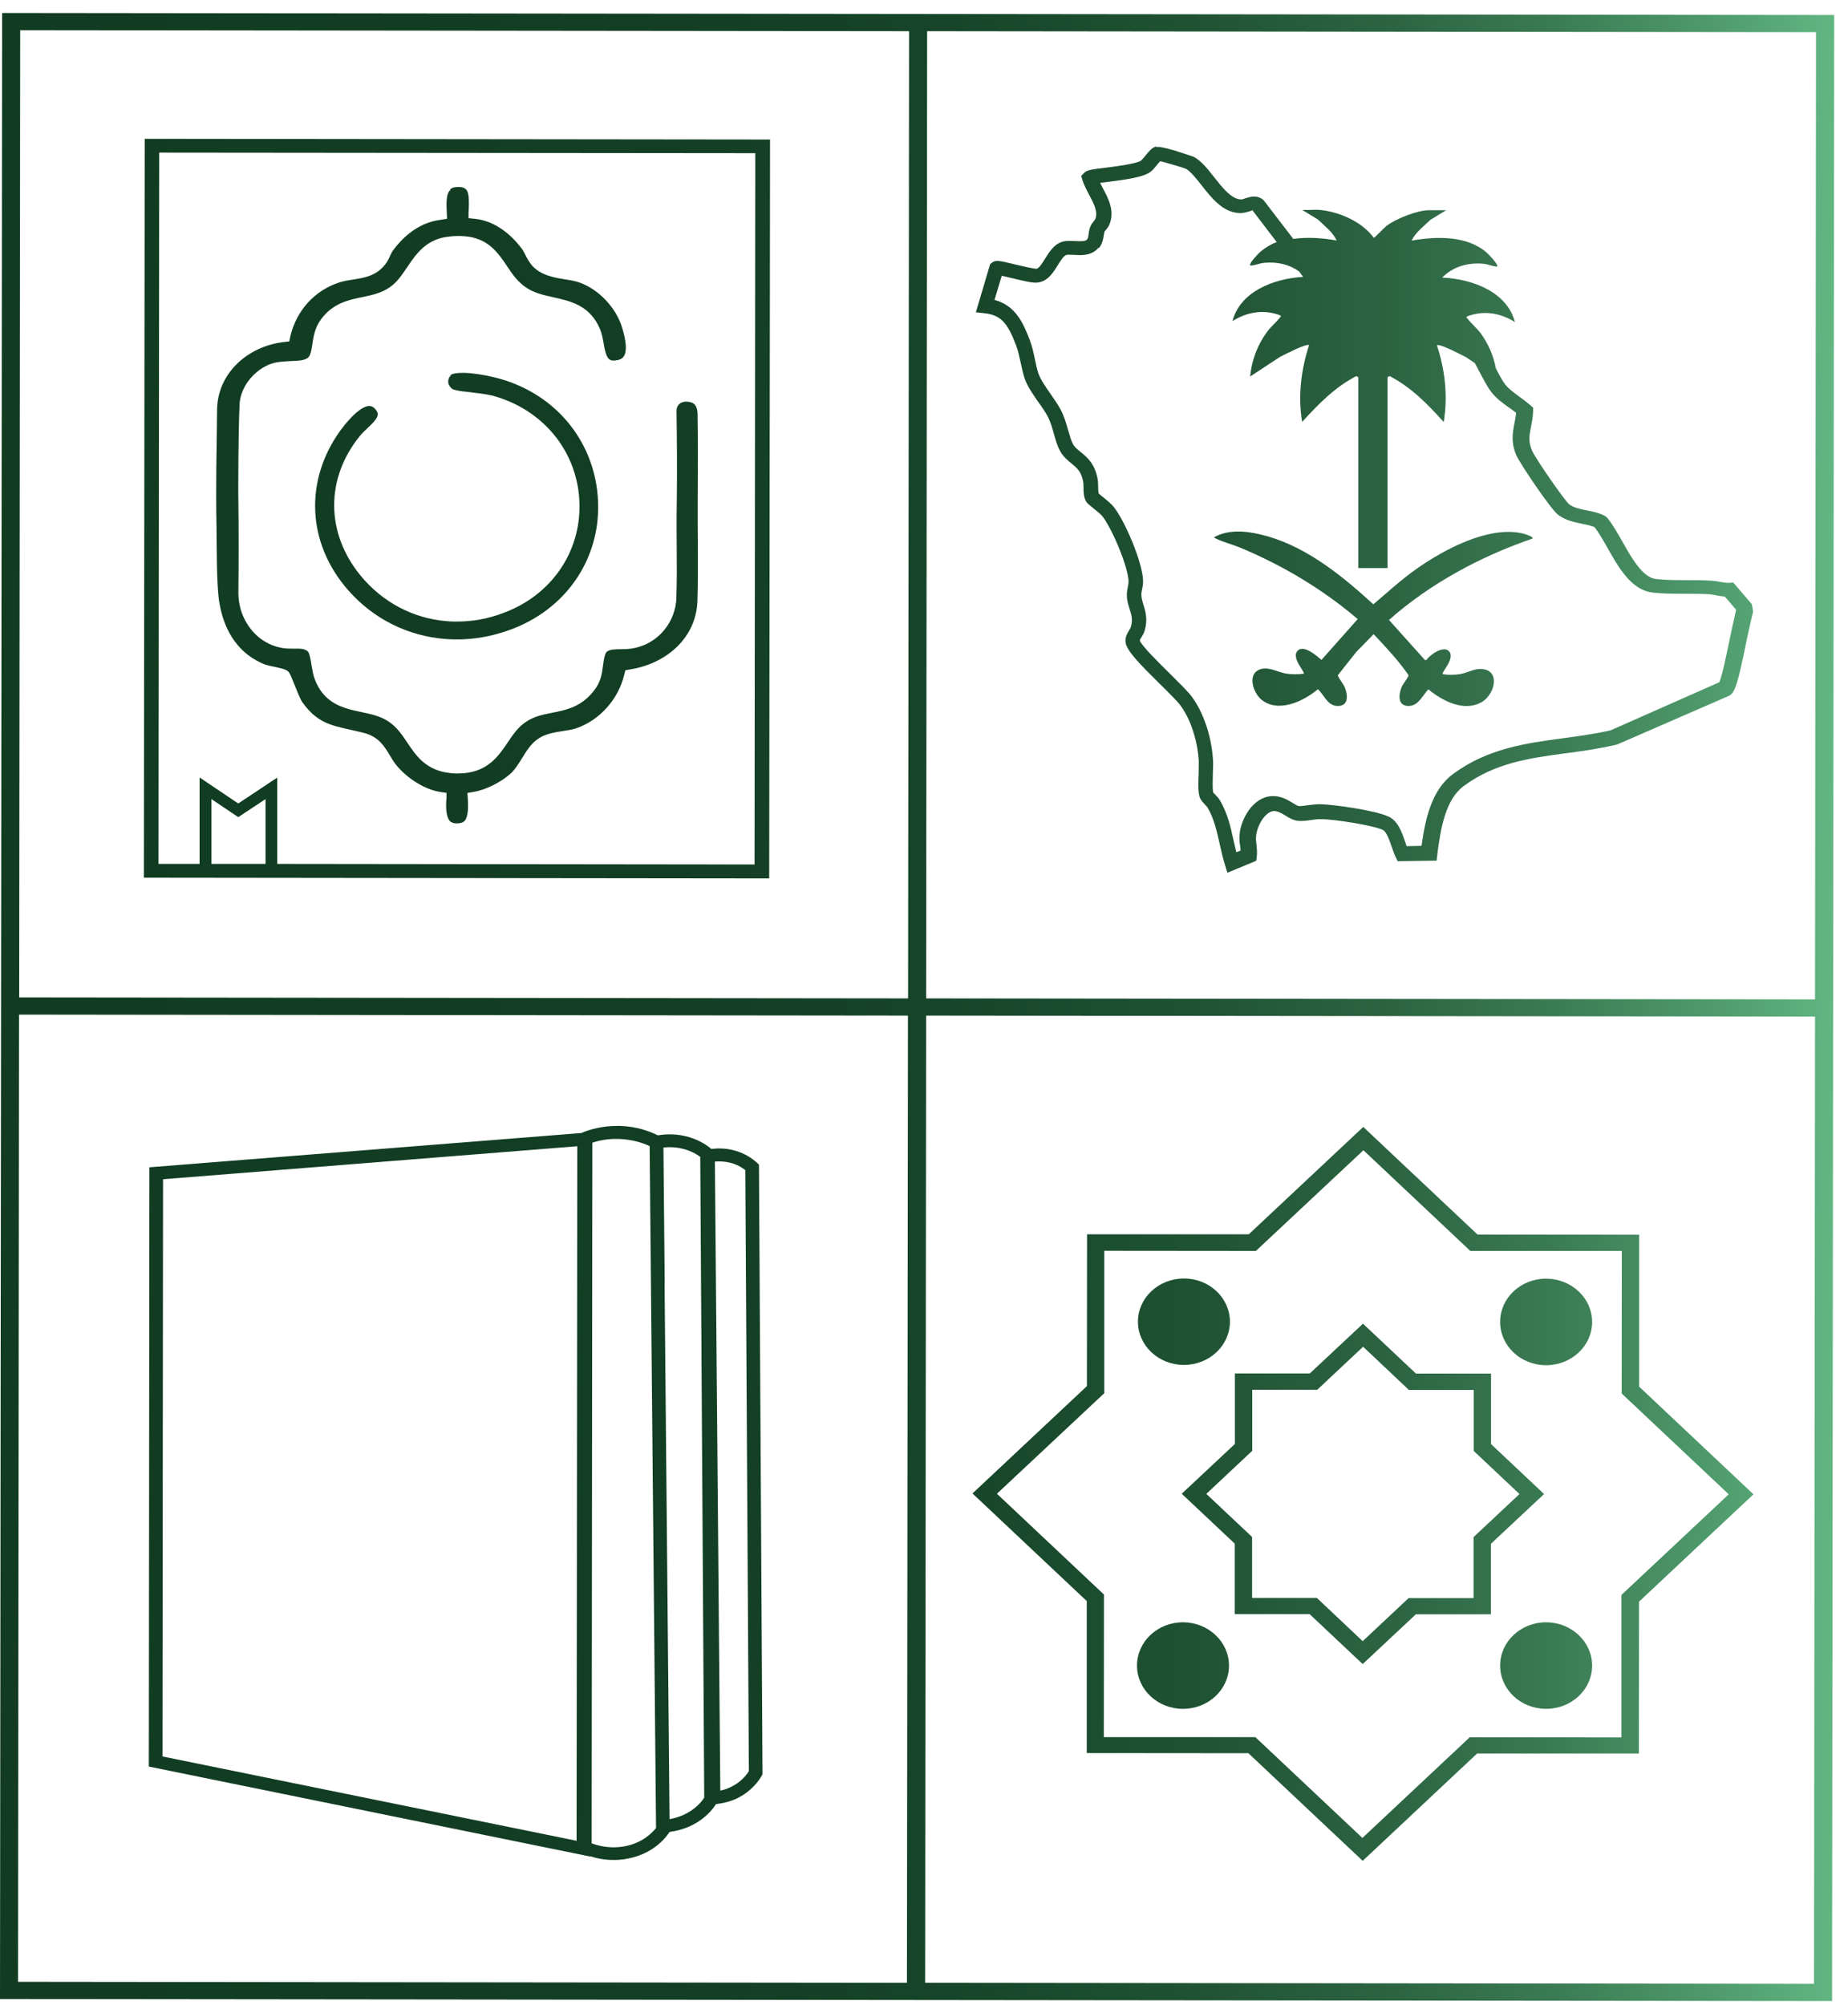 <svg width="130" height="141" viewBox="0 0 130 141" fill="none" xmlns="http://www.w3.org/2000/svg">
<path d="M80.05 92.964C80.05 94.644 81.5 96.004 83.28 96.004C85.07 96.004 86.52 94.644 86.52 92.964C86.52 91.284 85.07 89.924 83.29 89.924C81.5 89.924 80.05 91.284 80.05 92.964Z" fill="url(#paint0_linear_641_6783)"/>
<path d="M105.53 92.984C105.53 94.664 106.98 96.024 108.76 96.024C110.55 96.024 112 94.664 112 92.984C112 91.304 110.55 89.944 108.77 89.934C106.98 89.934 105.53 91.294 105.53 92.974" fill="url(#paint1_linear_641_6783)"/>
<path d="M105.53 117.154C105.53 118.834 106.98 120.194 108.76 120.194C110.55 120.194 112 118.834 112 117.154C112 115.474 110.55 114.114 108.77 114.104C106.98 114.104 105.53 115.464 105.53 117.144" fill="url(#paint2_linear_641_6783)"/>
<path d="M79.985 117.154C79.985 118.834 81.435 120.194 83.215 120.194C85.005 120.194 86.455 118.834 86.455 117.154C86.455 115.474 85.005 114.114 83.225 114.104C81.435 114.104 79.985 115.464 79.985 117.144" fill="url(#paint3_linear_641_6783)"/>
<path d="M95.9 80.894L103.43 87.984H114.09L114.08 98.014L121.61 105.104L114.06 112.184V122.204L103.39 122.194L95.84 129.274L88.31 122.184H77.65L77.66 112.154L70.13 105.064L77.68 97.994V87.974L88.35 87.984L95.9 80.914V80.894ZM87.85 86.814H76.47L76.46 97.494L68.41 105.044L76.45 112.614V123.304L87.82 123.314L95.86 130.884L103.91 123.334H115.29L115.3 112.654L123.35 105.104L115.31 97.534V86.844L103.94 86.834L95.9 79.264L87.85 86.814Z" fill="url(#paint4_linear_641_6783)"/>
<path d="M95.89 94.724L99.11 97.763H103.67V102.054L106.89 105.084L103.66 108.114V112.404H99.09L95.86 115.434L92.64 112.394H88.08V108.104L84.86 105.074L88.09 102.044V97.754H92.66L95.89 94.724ZM92.15 96.603H86.87V101.564L83.13 105.064L86.86 108.574V113.534H92.13L95.86 117.044L99.6 113.544H104.88V108.584L108.62 105.084L104.89 101.574V96.614H99.61L95.88 93.103L92.14 96.603H92.15Z" fill="url(#paint5_linear_641_6783)"/>
<path d="M85.44 37.755C85.42 37.875 85.44 37.835 85.51 37.865C85.97 38.105 86.7 38.295 87.21 38.505C90.24 39.765 93.06 41.455 95.51 43.545L92.96 46.415C92.63 46.135 91.72 45.315 91.28 45.775C90.81 46.275 91.83 47.265 91.71 47.385C91.33 47.445 90.88 47.435 90.5 47.385C89.87 47.285 89.08 46.775 88.46 47.165C87.77 47.595 88.21 48.775 88.73 49.205C89.92 50.185 91.72 49.315 92.71 48.475C93.11 48.835 93.36 49.565 93.97 49.645C94.88 49.755 94.84 48.925 94.6 48.345C94.47 48.035 94.21 47.795 94.11 47.495L95.41 45.855L96.63 44.605C97.5 45.525 98.37 46.455 99.09 47.495C98.98 47.805 98.71 48.045 98.58 48.375C98.38 48.895 98.32 49.675 99.12 49.655C99.79 49.635 100.09 48.885 100.48 48.485C101.44 49.275 102.95 50.095 104.21 49.395C105.25 48.815 105.6 46.895 103.95 47.065C103.56 47.105 103.11 47.355 102.7 47.415C102.32 47.475 101.87 47.485 101.49 47.415C101.37 47.295 102.4 46.305 101.93 45.805C101.54 45.385 100.59 46.055 100.36 46.405L100.25 46.435L97.71 43.605C100.58 41.065 104.1 39.155 107.8 37.885C107.93 37.735 107.12 37.515 107.04 37.505C104.64 36.995 101.54 38.685 99.67 39.995C98.59 40.755 97.61 41.655 96.61 42.505C94.52 40.595 92.05 38.555 89.21 37.735C88.54 37.545 87.82 37.385 87.11 37.385C86.54 37.385 85.98 37.485 85.47 37.755" fill="url(#paint6_linear_641_6783)"/>
<path d="M77.31 17.445C77.56 17.135 77.6 16.815 77.64 16.585C77.66 16.475 77.67 16.375 77.7 16.295C77.7 16.275 77.76 16.215 77.79 16.175C77.88 16.065 78.01 15.915 78.08 15.695C78.4 14.785 77.97 13.965 77.58 13.235C77.51 13.105 77.45 12.985 77.39 12.865C77.54 12.845 77.7 12.825 77.85 12.805C79.28 12.625 80.41 12.465 80.92 12.095C81.09 11.975 81.25 11.775 81.42 11.565C81.47 11.495 81.55 11.405 81.62 11.335C82.1 11.455 83.24 11.795 83.41 11.865C83.74 12.035 84.14 12.545 84.52 13.025C85.22 13.915 86.01 14.925 87.16 14.985C87.49 15.005 87.76 14.905 87.96 14.845C88.01 14.825 88.07 14.805 88.1 14.785L89.81 17.025C89.4 17.185 89.02 17.405 88.68 17.695C88.5 17.845 88.01 18.375 87.95 18.575C87.92 18.675 87.95 18.685 88.05 18.675C88.33 18.645 88.65 18.505 88.95 18.485C89.86 18.405 90.69 18.595 91.38 19.085L91.67 19.475C89.58 19.595 87.24 20.515 86.7 22.585C87.72 21.935 88.94 21.735 90.09 22.195C90.12 22.295 90.06 22.305 90.02 22.355C89.8 22.655 89.41 22.965 89.16 23.305C88.45 24.265 88.06 25.315 87.94 26.485L90.04 25.105C90.32 24.965 91.9 24.135 92.09 24.275C91.52 26.015 91.3 27.875 91.6 29.675C92.72 28.455 93.89 27.235 95.41 26.455L95.55 26.525V39.955H97.61V26.525L97.76 26.455C99.28 27.245 100.46 28.455 101.56 29.685C101.86 27.885 101.66 26.025 101.08 24.285C101.28 24.145 102.85 24.985 103.13 25.125L103.75 25.535C103.83 25.675 103.9 25.815 103.96 25.935C104.31 26.605 104.65 27.245 104.91 27.575C105.27 28.035 105.71 28.355 106.14 28.655C106.31 28.775 106.49 28.905 106.65 29.035C106.63 29.305 106.58 29.555 106.53 29.795C106.41 30.435 106.28 31.095 106.66 32.005C106.9 32.575 109.08 35.805 109.6 36.205C110.13 36.605 110.74 36.725 111.27 36.835C111.6 36.905 111.91 36.965 112.17 37.075C112.46 37.445 112.76 37.975 113.07 38.515C113.86 39.915 114.75 41.495 116.24 41.675C116.98 41.765 117.79 41.765 118.58 41.765C119.15 41.765 119.7 41.765 120.22 41.795C120.37 41.805 120.52 41.835 120.68 41.865C120.88 41.905 121.1 41.945 121.33 41.955L122.12 42.875V42.935C122.02 43.395 121.91 43.865 121.81 44.335C121.76 44.565 121.7 44.855 121.63 45.185C121.43 46.135 121.17 47.445 120.95 47.985L113.31 51.365C112.19 51.625 111.05 51.775 109.95 51.925C107.35 52.275 104.66 52.635 102.21 54.445C100.72 55.545 100.26 57.585 100 59.495L98.95 59.515C98.92 59.425 98.89 59.335 98.86 59.245C98.62 58.545 98.35 57.745 97.68 57.435C96.71 56.985 93.79 56.585 92.89 56.565C92.6 56.555 92.3 56.605 92.01 56.635C91.77 56.665 91.5 56.715 91.37 56.695C91.27 56.685 91.09 56.575 90.92 56.465C90.55 56.245 90.09 55.965 89.48 55.995C88.14 56.055 87.29 57.605 87.2 58.695C87.17 58.995 87.2 59.265 87.24 59.495C87.25 59.615 87.27 59.715 87.27 59.825L86.97 59.945C86.9 59.655 86.83 59.365 86.77 59.085C86.57 58.165 86.36 57.225 85.82 56.295C85.73 56.145 85.6 56.005 85.49 55.895C85.44 55.835 85.35 55.755 85.35 55.755C85.28 55.505 85.31 54.895 85.32 54.415C85.34 53.995 85.35 53.595 85.32 53.295C85.19 51.685 84.64 50.085 83.84 49.005C83.56 48.625 82.97 48.055 82.3 47.385C81.54 46.635 80.28 45.395 80.18 45.045C80.18 45.005 80.25 44.895 80.3 44.815C80.38 44.675 80.48 44.525 80.53 44.335C80.75 43.545 80.58 43.015 80.44 42.545C80.36 42.285 80.29 42.065 80.29 41.805C80.29 41.705 80.31 41.585 80.34 41.455C80.38 41.275 80.42 41.065 80.41 40.815C80.36 39.515 79.13 36.625 78.33 35.635C78.17 35.435 77.88 35.195 77.51 34.895C77.42 34.825 77.34 34.755 77.29 34.715C77.26 34.605 77.25 34.385 77.25 34.225C77.25 34.015 77.24 33.805 77.2 33.625C77 32.595 76.46 32.145 76.02 31.795C75.79 31.605 75.6 31.455 75.48 31.235C75.35 30.995 75.25 30.635 75.14 30.255C75.01 29.805 74.87 29.305 74.63 28.845C74.44 28.475 74.16 28.085 73.9 27.705C73.55 27.205 73.19 26.685 73.04 26.245C72.94 25.935 72.87 25.605 72.8 25.265C72.71 24.825 72.61 24.365 72.44 23.915C71.96 22.655 71.41 21.485 69.96 21.095L70.47 19.395C70.66 19.435 70.88 19.495 71.07 19.535C72.14 19.795 72.67 19.915 72.99 19.875C73.71 19.785 74.08 19.185 74.41 18.655C74.6 18.345 74.84 17.955 75.04 17.925C75.18 17.905 75.35 17.925 75.52 17.925C75.65 17.925 75.79 17.945 75.94 17.945C76.4 17.945 76.92 17.865 77.27 17.425M81.33 10.305C81.04 10.375 80.83 10.635 80.57 10.955C80.48 11.065 80.33 11.245 80.27 11.295C79.94 11.525 78.43 11.715 77.71 11.805C76.72 11.925 76.45 11.965 76.26 12.165L76.06 12.375L76.14 12.645C76.25 13.005 76.44 13.365 76.62 13.705C76.94 14.305 77.24 14.875 77.06 15.385C77.04 15.435 76.99 15.495 76.94 15.565C76.86 15.665 76.76 15.785 76.7 15.945C76.62 16.135 76.6 16.305 76.58 16.465C76.56 16.655 76.54 16.755 76.47 16.845C76.36 16.985 76.06 16.975 75.64 16.955C75.4 16.945 75.17 16.935 74.96 16.955C74.23 17.045 73.84 17.675 73.53 18.175C73.34 18.485 73.1 18.875 72.91 18.905C72.71 18.905 71.85 18.705 71.39 18.595C70.27 18.325 70.04 18.265 69.77 18.485L69.65 18.585L68.65 21.965L69.28 22.035C70.48 22.165 70.92 22.835 71.48 24.295C71.62 24.675 71.71 25.095 71.8 25.505C71.88 25.875 71.96 26.245 72.07 26.585C72.26 27.165 72.67 27.745 73.06 28.305C73.32 28.665 73.56 29.015 73.72 29.325C73.91 29.695 74.03 30.125 74.15 30.555C74.27 30.985 74.39 31.395 74.58 31.735C74.8 32.125 75.1 32.375 75.37 32.595C75.76 32.915 76.06 33.165 76.19 33.845C76.22 33.975 76.22 34.135 76.22 34.285C76.22 34.615 76.23 34.965 76.4 35.265C76.47 35.385 76.56 35.465 76.86 35.705C77.07 35.875 77.42 36.155 77.53 36.285C78.2 37.115 79.35 39.815 79.39 40.875C79.39 41.005 79.37 41.135 79.34 41.285C79.31 41.445 79.27 41.635 79.27 41.845C79.27 42.245 79.38 42.575 79.47 42.855C79.6 43.265 79.7 43.585 79.55 44.105C79.53 44.165 79.48 44.255 79.43 44.335C79.3 44.555 79.11 44.855 79.19 45.235C79.3 45.805 80.17 46.705 81.59 48.105C82.21 48.715 82.8 49.295 83.03 49.605C83.72 50.525 84.21 51.975 84.32 53.385C84.34 53.655 84.32 54.025 84.32 54.395C84.29 55.035 84.27 55.625 84.38 56.025C84.44 56.255 84.62 56.435 84.77 56.595C84.84 56.665 84.92 56.755 84.95 56.805C85.41 57.595 85.59 58.435 85.79 59.315C85.9 59.805 86.01 60.305 86.17 60.825L86.34 61.385L88.37 60.545L88.41 60.265C88.45 59.955 88.41 59.665 88.39 59.415C88.36 59.215 88.34 59.015 88.36 58.815C88.43 58.045 89.02 57.075 89.61 57.045C89.88 57.045 90.13 57.185 90.41 57.355C90.68 57.525 90.96 57.695 91.31 57.735C91.59 57.765 91.91 57.725 92.25 57.675C92.49 57.645 92.73 57.605 92.95 57.615C93.94 57.635 96.58 58.045 97.28 58.375C97.54 58.495 97.76 59.155 97.91 59.585C98 59.835 98.08 60.075 98.17 60.265L98.32 60.575L101.06 60.535L101.11 60.095C101.34 58.265 101.69 56.225 102.97 55.285C105.19 53.645 107.63 53.315 110.2 52.975C111.33 52.825 112.5 52.665 113.76 52.365L121.62 48.945C121.89 48.805 121.98 48.565 122.05 48.405C122.31 47.775 122.57 46.475 122.79 45.435C122.85 45.115 122.91 44.835 122.96 44.605C123.07 44.115 123.18 43.615 123.3 43.125L123.33 43.025L123.24 42.505L121.93 40.975L121.64 40.995C121.44 41.005 121.22 40.965 120.99 40.925C120.79 40.885 120.6 40.855 120.4 40.845C119.85 40.805 119.26 40.805 118.68 40.805C117.93 40.805 117.16 40.805 116.48 40.725C115.55 40.605 114.79 39.275 114.13 38.095C113.77 37.465 113.43 36.865 113.06 36.415L112.9 36.285C112.47 36.065 112.03 35.975 111.6 35.895C111.12 35.795 110.71 35.715 110.39 35.475C110.04 35.175 108 32.235 107.77 31.685C107.5 31.055 107.58 30.625 107.7 30.035C107.76 29.705 107.84 29.335 107.85 28.895V28.675L107.68 28.525C107.43 28.305 107.17 28.105 106.9 27.915C106.52 27.635 106.15 27.375 105.88 27.035C105.72 26.835 105.48 26.395 105.23 25.915C105.06 25.035 104.72 24.215 104.17 23.455C103.9 23.085 103.49 22.755 103.25 22.425C103.21 22.375 103.15 22.365 103.18 22.265C104.33 21.805 105.56 22.005 106.57 22.655C106.02 20.535 103.58 19.615 101.45 19.525C102.23 18.745 103.26 18.445 104.39 18.555C104.67 18.585 104.96 18.715 105.22 18.745C105.32 18.755 105.35 18.745 105.32 18.655C105.26 18.465 104.77 17.935 104.59 17.775C103.2 16.555 101.05 16.615 99.3 16.925C99.59 16.325 100.15 15.925 100.62 15.465L101.73 14.785H100.52C99.7 14.785 98.18 15.395 97.54 15.885C97.37 16.015 96.71 16.725 96.64 16.725C95.83 15.615 94.25 14.895 92.83 14.765C92.63 14.745 92.41 14.755 92.19 14.765C92 14.765 91.8 14.775 91.61 14.765L92.72 15.445C93.19 15.905 93.75 16.315 94.03 16.915C93.07 16.745 91.99 16.655 90.98 16.805L88.91 14.105L88.77 13.985C88.33 13.705 87.91 13.855 87.62 13.945C87.48 13.995 87.36 14.045 87.26 14.025C86.61 13.985 85.98 13.185 85.42 12.475C84.95 11.875 84.5 11.305 83.96 11.025C83.94 11.025 82.05 10.335 81.46 10.335C81.42 10.335 81.38 10.335 81.36 10.345" fill="url(#paint7_linear_641_6783)"/>
<path d="M50.28 81.703C50.56 81.673 50.91 81.683 51.29 81.763C51.81 81.883 52.18 82.103 52.43 82.303L52.68 124.573C52.49 124.883 52.1 125.363 51.41 125.693C51.18 125.803 50.93 125.893 50.67 125.943L50.29 81.693L50.28 81.703ZM46.76 90.333L46.67 80.713C47.01 80.673 47.44 80.673 47.91 80.773C48.52 80.903 48.97 81.153 49.26 81.373L49.54 126.443C49.32 126.773 48.87 127.303 48.06 127.663C47.76 127.793 47.44 127.893 47.1 127.953L46.75 90.323L46.76 90.333ZM11.43 123.543L11.47 82.943L40.61 80.623L40.56 129.473L11.43 123.543ZM41.62 129.653L41.67 80.373C42.15 80.213 42.82 80.073 43.61 80.113C44.5 80.153 45.21 80.383 45.7 80.613L46.15 128.573C45.91 128.883 45.22 129.623 43.94 129.863C43.67 129.913 43.41 129.933 43.17 129.933C42.51 129.933 41.97 129.783 41.62 129.653ZM41.01 79.653L40.9 79.693L10.51 82.103L10.47 124.253L41.53 130.583V130.563C41.95 130.703 42.5 130.823 43.17 130.823C43.47 130.823 43.79 130.803 44.13 130.733C45.93 130.403 46.81 129.283 47.04 128.943L47.1 128.853C47.58 128.783 48.05 128.663 48.48 128.473C49.28 128.123 49.94 127.563 50.37 126.893C50.89 126.833 51.38 126.713 51.84 126.493C52.84 126.013 53.36 125.283 53.59 124.893L53.64 124.793L53.39 81.913L53.25 81.783C52.92 81.483 52.35 81.073 51.52 80.883C50.95 80.753 50.44 80.763 50.04 80.813C49.67 80.493 49.04 80.093 48.13 79.893C47.38 79.733 46.73 79.783 46.27 79.853C45.69 79.563 44.81 79.243 43.67 79.193C43.58 79.193 43.49 79.193 43.39 79.193C42.37 79.193 41.54 79.433 41.01 79.643" fill="url(#paint8_linear_641_6783)"/>
<path d="M18.68 56.194V60.764H14.87V56.204L16.76 57.474L18.68 56.204V56.194ZM11.15 60.764L11.2 10.734L53.13 10.774L53.08 60.804L19.5 60.764V54.694L16.76 56.514L14.04 54.684V60.764H11.15ZM10.12 61.734L54.11 61.784L54.17 9.814L10.18 9.764L10.12 61.734Z" fill="url(#paint9_linear_641_6783)"/>
<path d="M31.71 26.405C31.59 26.525 31.53 26.685 31.53 26.835V26.885C31.53 26.965 31.56 27.045 31.61 27.115C31.65 27.205 31.73 27.285 31.81 27.355C31.91 27.415 32.23 27.485 32.58 27.535C32.6 27.535 32.62 27.535 32.64 27.535C32.86 27.565 33.1 27.595 33.29 27.615C33.81 27.675 34.3 27.745 34.67 27.835C38.14 28.785 40.53 31.635 40.75 35.105C40.97 38.585 38.97 41.695 35.64 43.025C34.63 43.435 33.63 43.655 32.62 43.705H32.56C32.16 43.725 31.76 43.725 31.36 43.685C29.08 43.485 26.94 42.385 25.39 40.515C22.9 37.505 22.88 33.635 25.34 30.635C25.47 30.475 25.65 30.305 25.83 30.135C26.57 29.445 26.75 29.165 26.4 28.775C26.23 28.585 26.09 28.555 25.98 28.555H25.96C25.47 28.575 24.72 29.225 23.94 30.285C21.4 33.805 21.6 38.205 24.47 41.485C26.27 43.555 28.73 44.745 31.34 44.945C31.76 44.975 32.18 44.985 32.6 44.965C33.77 44.915 34.99 44.655 36.15 44.195C40.05 42.655 42.37 39.005 42.05 34.915C41.73 30.825 38.89 27.545 34.8 26.545C33.93 26.335 33.17 26.235 32.62 26.225C32.6 26.225 32.58 26.225 32.56 26.225C32.11 26.225 31.8 26.285 31.69 26.385" fill="url(#paint10_linear_641_6783)"/>
<path d="M31.65 13.394C31.37 13.654 31.4 14.374 31.43 14.954V15.034L31.45 15.394H31.39L30.98 15.464C29.32 15.664 28.19 16.874 27.67 17.584C27.59 17.684 27.52 17.824 27.45 17.974C27.36 18.174 27.26 18.394 27.1 18.594C26.47 19.414 25.6 19.544 24.83 19.664C24.49 19.714 24.18 19.764 23.87 19.864C22.12 20.434 20.84 21.854 20.42 23.674L20.35 24.014L19.98 24.054C17.38 24.364 15.29 26.284 15.27 28.844C15.24 32.034 15.17 33.774 15.23 37.124C15.25 38.184 15.22 41.074 15.42 42.324C15.71 44.144 16.57 45.774 18.33 46.604C18.43 46.654 18.54 46.704 18.65 46.744C18.77 46.784 19.08 46.854 19.32 46.904C19.85 47.024 20.08 47.074 20.23 47.194C20.37 47.304 20.42 47.424 20.68 48.074C20.85 48.494 21.13 49.204 21.27 49.394C22.28 50.794 23.18 51.004 24.68 51.334C24.96 51.404 25.26 51.464 25.58 51.544C26.65 51.814 27.06 52.524 27.43 53.144C27.58 53.394 27.72 53.624 27.9 53.844C28.7 54.794 29.9 55.534 30.97 55.704L31.37 55.764H31.41V56.194C31.41 56.194 31.39 56.254 31.39 56.284V56.324C31.37 56.764 31.37 57.474 31.66 57.764C31.73 57.824 31.85 57.914 32.14 57.914C32.41 57.914 32.54 57.844 32.62 57.794C32.63 57.784 32.65 57.774 32.66 57.764C32.98 57.444 32.93 56.604 32.91 56.204L32.88 55.774L33.34 55.694C34.19 55.554 35.29 54.994 35.96 54.374C36.23 54.114 36.48 53.724 36.72 53.334C37.02 52.844 37.34 52.334 37.77 52.024C38.32 51.614 38.95 51.524 39.56 51.424C39.91 51.374 40.24 51.324 40.54 51.224C42.17 50.664 43.5 49.194 43.91 47.464L43.99 47.144L44.33 47.084C46.99 46.654 48.98 44.774 49.06 42.284C49.14 39.854 49.06 37.464 49.08 35.164C49.09 32.594 49.11 31.534 49.07 29.084C49.04 28.404 48.71 28.264 48.32 28.254C48.17 28.234 47.61 28.274 47.59 28.894C47.62 30.944 47.64 33.084 47.61 35.184C47.56 38.304 47.66 39.314 47.58 42.074C47.53 43.644 46.39 45.334 44.38 45.624C44.17 45.654 43.93 45.664 43.71 45.664C42.92 45.664 42.65 45.734 42.56 46.074C42.47 46.364 42.45 46.624 42.41 46.874C42.33 47.484 42.26 48.104 41.52 48.884C40.69 49.774 39.7 49.964 38.84 50.134C38.19 50.264 37.57 50.384 37 50.774C36.44 51.144 36.08 51.674 35.7 52.244C35.06 53.184 34.35 54.224 32.64 54.384C32.63 54.384 32.61 54.384 32.59 54.384C32.45 54.394 32.3 54.404 32.15 54.404C31.87 54.404 31.62 54.374 31.38 54.334C29.87 54.064 29.24 53.104 28.66 52.244C28.28 51.674 27.92 51.144 27.34 50.754C26.78 50.374 26.12 50.234 25.42 50.084C24.18 49.824 22.77 49.514 22.12 47.714C22.02 47.454 21.98 47.144 21.92 46.814C21.87 46.504 21.78 45.944 21.66 45.824C21.43 45.624 21.15 45.614 20.67 45.624C20.44 45.624 20.2 45.624 19.96 45.594C18.46 45.374 17.49 44.334 17.04 43.184C16.84 42.664 16.76 42.104 16.77 41.554C16.79 40.254 16.8 37.024 16.76 34.454C16.76 34.454 16.76 30.504 16.85 28.554C16.85 28.134 16.95 27.814 17.03 27.604C17.44 26.484 18.58 25.544 19.69 25.454C19.87 25.434 20.06 25.414 20.48 25.394C21.14 25.374 21.58 25.334 21.76 25.044C21.88 24.834 21.92 24.554 21.97 24.224C22.05 23.704 22.13 23.064 22.6 22.434C23.43 21.324 24.53 21.094 25.5 20.894C26.18 20.754 26.83 20.614 27.42 20.204C27.93 19.854 28.28 19.334 28.65 18.784C29.25 17.894 29.93 16.894 31.39 16.664C31.4 16.664 31.41 16.664 31.42 16.664C31.87 16.594 32.26 16.584 32.62 16.614H32.63C32.63 16.614 32.66 16.614 32.68 16.614C34.33 16.744 35.03 17.774 35.65 18.694C36.03 19.274 36.4 19.804 36.98 20.204C37.57 20.614 38.24 20.754 38.95 20.914C40.15 21.184 41.52 21.484 42.22 23.174C42.34 23.464 42.4 23.804 42.46 24.134C42.54 24.604 42.64 25.134 42.89 25.294C42.99 25.364 43.17 25.384 43.41 25.334C43.71 25.284 43.82 25.154 43.88 25.064C44.12 24.704 44.06 24.004 43.74 22.964C43.31 21.634 42.15 20.394 40.83 19.894C40.49 19.764 40.11 19.704 39.71 19.644C38.95 19.514 38.09 19.374 37.47 18.724C37.24 18.474 37.08 18.174 36.95 17.914C36.86 17.734 36.77 17.564 36.67 17.444C36.02 16.594 34.91 15.554 33.43 15.394L32.96 15.344V14.894C32.97 14.794 32.98 14.704 32.98 14.594C33 13.774 32.95 13.404 32.7 13.254C32.61 13.194 32.49 13.164 32.34 13.154C32.3 13.154 32.25 13.154 32.21 13.154C31.97 13.154 31.8 13.204 31.7 13.294" fill="url(#paint11_linear_641_6783)"/>
<path d="M65.08 139.464L65.15 71.434L127.68 71.504L127.61 139.534L65.08 139.464ZM1.27 139.394L1.34 71.364L63.87 71.434L63.8 139.464L1.27 139.394ZM65.15 70.224L65.22 2.194L127.75 2.264L127.68 70.294L65.15 70.224ZM1.35 70.154L1.42 2.124L63.95 2.194L63.88 70.224L1.35 70.154ZM0.15 0.914L0 140.474V140.604L128.75 140.744H128.88L129.03 1.184V1.054L0.28 0.914H0.15Z" fill="url(#paint12_linear_641_6783)"/>
<defs>
<linearGradient id="paint0_linear_641_6783" x1="0" y1="70.829" x2="129.03" y2="70.829" gradientUnits="userSpaceOnUse">
<stop stop-color="#113C22"/>
<stop offset="0.36" stop-color="#123E23"/>
<stop offset="0.52" stop-color="#174529"/>
<stop offset="0.65" stop-color="#1F5233"/>
<stop offset="0.76" stop-color="#2C6442"/>
<stop offset="0.85" stop-color="#3B7C54"/>
<stop offset="0.93" stop-color="#4E996B"/>
<stop offset="1" stop-color="#62B682"/>
</linearGradient>
<linearGradient id="paint1_linear_641_6783" x1="0" y1="71.173" x2="129.229" y2="71.173" gradientUnits="userSpaceOnUse">
<stop stop-color="#113C22"/>
<stop offset="0.36" stop-color="#123E23"/>
<stop offset="0.52" stop-color="#174529"/>
<stop offset="0.65" stop-color="#1F5233"/>
<stop offset="0.76" stop-color="#2C6442"/>
<stop offset="0.85" stop-color="#3B7C54"/>
<stop offset="0.93" stop-color="#4E996B"/>
<stop offset="1" stop-color="#62B682"/>
</linearGradient>
<linearGradient id="paint2_linear_641_6783" x1="0" y1="70.944" x2="129.229" y2="70.944" gradientUnits="userSpaceOnUse">
<stop stop-color="#113C22"/>
<stop offset="0.36" stop-color="#123E23"/>
<stop offset="0.52" stop-color="#174529"/>
<stop offset="0.65" stop-color="#1F5233"/>
<stop offset="0.76" stop-color="#2C6442"/>
<stop offset="0.85" stop-color="#3B7C54"/>
<stop offset="0.93" stop-color="#4E996B"/>
<stop offset="1" stop-color="#62B682"/>
</linearGradient>
<linearGradient id="paint3_linear_641_6783" x1="0" y1="70.944" x2="129.229" y2="70.944" gradientUnits="userSpaceOnUse">
<stop stop-color="#113C22"/>
<stop offset="0.36" stop-color="#123E23"/>
<stop offset="0.52" stop-color="#174529"/>
<stop offset="0.65" stop-color="#1F5233"/>
<stop offset="0.76" stop-color="#2C6442"/>
<stop offset="0.85" stop-color="#3B7C54"/>
<stop offset="0.93" stop-color="#4E996B"/>
<stop offset="1" stop-color="#62B682"/>
</linearGradient>
<linearGradient id="paint4_linear_641_6783" x1="-0.023" y1="70.829" x2="129.03" y2="70.829" gradientUnits="userSpaceOnUse">
<stop stop-color="#113C22"/>
<stop offset="0.36" stop-color="#123E23"/>
<stop offset="0.52" stop-color="#174529"/>
<stop offset="0.65" stop-color="#1F5233"/>
<stop offset="0.76" stop-color="#2C6442"/>
<stop offset="0.85" stop-color="#3B7C54"/>
<stop offset="0.93" stop-color="#4E996B"/>
<stop offset="1" stop-color="#62B682"/>
</linearGradient>
<linearGradient id="paint5_linear_641_6783" x1="0" y1="70.831" x2="129.03" y2="70.831" gradientUnits="userSpaceOnUse">
<stop stop-color="#113C22"/>
<stop offset="0.36" stop-color="#123E23"/>
<stop offset="0.52" stop-color="#174529"/>
<stop offset="0.65" stop-color="#1F5233"/>
<stop offset="0.76" stop-color="#2C6442"/>
<stop offset="0.85" stop-color="#3B7C54"/>
<stop offset="0.93" stop-color="#4E996B"/>
<stop offset="1" stop-color="#62B682"/>
</linearGradient>
<linearGradient id="paint6_linear_641_6783" x1="-0.015" y1="70.743" x2="128.833" y2="70.743" gradientUnits="userSpaceOnUse">
<stop stop-color="#113C22"/>
<stop offset="0.36" stop-color="#123E23"/>
<stop offset="0.52" stop-color="#174529"/>
<stop offset="0.65" stop-color="#1F5233"/>
<stop offset="0.76" stop-color="#2C6442"/>
<stop offset="0.85" stop-color="#3B7C54"/>
<stop offset="0.93" stop-color="#4E996B"/>
<stop offset="1" stop-color="#62B682"/>
</linearGradient>
<linearGradient id="paint7_linear_641_6783" x1="-0.047" y1="70.774" x2="128.888" y2="70.774" gradientUnits="userSpaceOnUse">
<stop stop-color="#113C22"/>
<stop offset="0.36" stop-color="#123E23"/>
<stop offset="0.52" stop-color="#174529"/>
<stop offset="0.65" stop-color="#1F5233"/>
<stop offset="0.76" stop-color="#2C6442"/>
<stop offset="0.85" stop-color="#3B7C54"/>
<stop offset="0.93" stop-color="#4E996B"/>
<stop offset="1" stop-color="#62B682"/>
</linearGradient>
<linearGradient id="paint8_linear_641_6783" x1="-0.03" y1="70.842" x2="129.03" y2="70.842" gradientUnits="userSpaceOnUse">
<stop stop-color="#113C22"/>
<stop offset="0.36" stop-color="#123E23"/>
<stop offset="0.52" stop-color="#174529"/>
<stop offset="0.65" stop-color="#1F5233"/>
<stop offset="0.76" stop-color="#2C6442"/>
<stop offset="0.85" stop-color="#3B7C54"/>
<stop offset="0.93" stop-color="#4E996B"/>
<stop offset="1" stop-color="#62B682"/>
</linearGradient>
<linearGradient id="paint9_linear_641_6783" x1="0" y1="70.802" x2="129.03" y2="70.802" gradientUnits="userSpaceOnUse">
<stop stop-color="#113C22"/>
<stop offset="0.36" stop-color="#123E23"/>
<stop offset="0.52" stop-color="#174529"/>
<stop offset="0.65" stop-color="#1F5233"/>
<stop offset="0.76" stop-color="#2C6442"/>
<stop offset="0.85" stop-color="#3B7C54"/>
<stop offset="0.93" stop-color="#4E996B"/>
<stop offset="1" stop-color="#62B682"/>
</linearGradient>
<linearGradient id="paint10_linear_641_6783" x1="0.149" y1="70.939" x2="129.229" y2="70.939" gradientUnits="userSpaceOnUse">
<stop stop-color="#113C22"/>
<stop offset="0.36" stop-color="#123E23"/>
<stop offset="0.52" stop-color="#174529"/>
<stop offset="0.65" stop-color="#1F5233"/>
<stop offset="0.76" stop-color="#2C6442"/>
<stop offset="0.85" stop-color="#3B7C54"/>
<stop offset="0.93" stop-color="#4E996B"/>
<stop offset="1" stop-color="#62B682"/>
</linearGradient>
<linearGradient id="paint11_linear_641_6783" x1="0.014" y1="71.079" x2="128.968" y2="71.079" gradientUnits="userSpaceOnUse">
<stop stop-color="#113C22"/>
<stop offset="0.36" stop-color="#123E23"/>
<stop offset="0.52" stop-color="#174529"/>
<stop offset="0.65" stop-color="#1F5233"/>
<stop offset="0.76" stop-color="#2C6442"/>
<stop offset="0.85" stop-color="#3B7C54"/>
<stop offset="0.93" stop-color="#4E996B"/>
<stop offset="1" stop-color="#62B682"/>
</linearGradient>
<linearGradient id="paint12_linear_641_6783" x1="0" y1="70.824" x2="129.03" y2="70.824" gradientUnits="userSpaceOnUse">
<stop stop-color="#113C22"/>
<stop offset="0.36" stop-color="#123E23"/>
<stop offset="0.52" stop-color="#174529"/>
<stop offset="0.65" stop-color="#1F5233"/>
<stop offset="0.76" stop-color="#2C6442"/>
<stop offset="0.85" stop-color="#3B7C54"/>
<stop offset="0.93" stop-color="#4E996B"/>
<stop offset="1" stop-color="#62B682"/>
</linearGradient>
</defs>
</svg>
